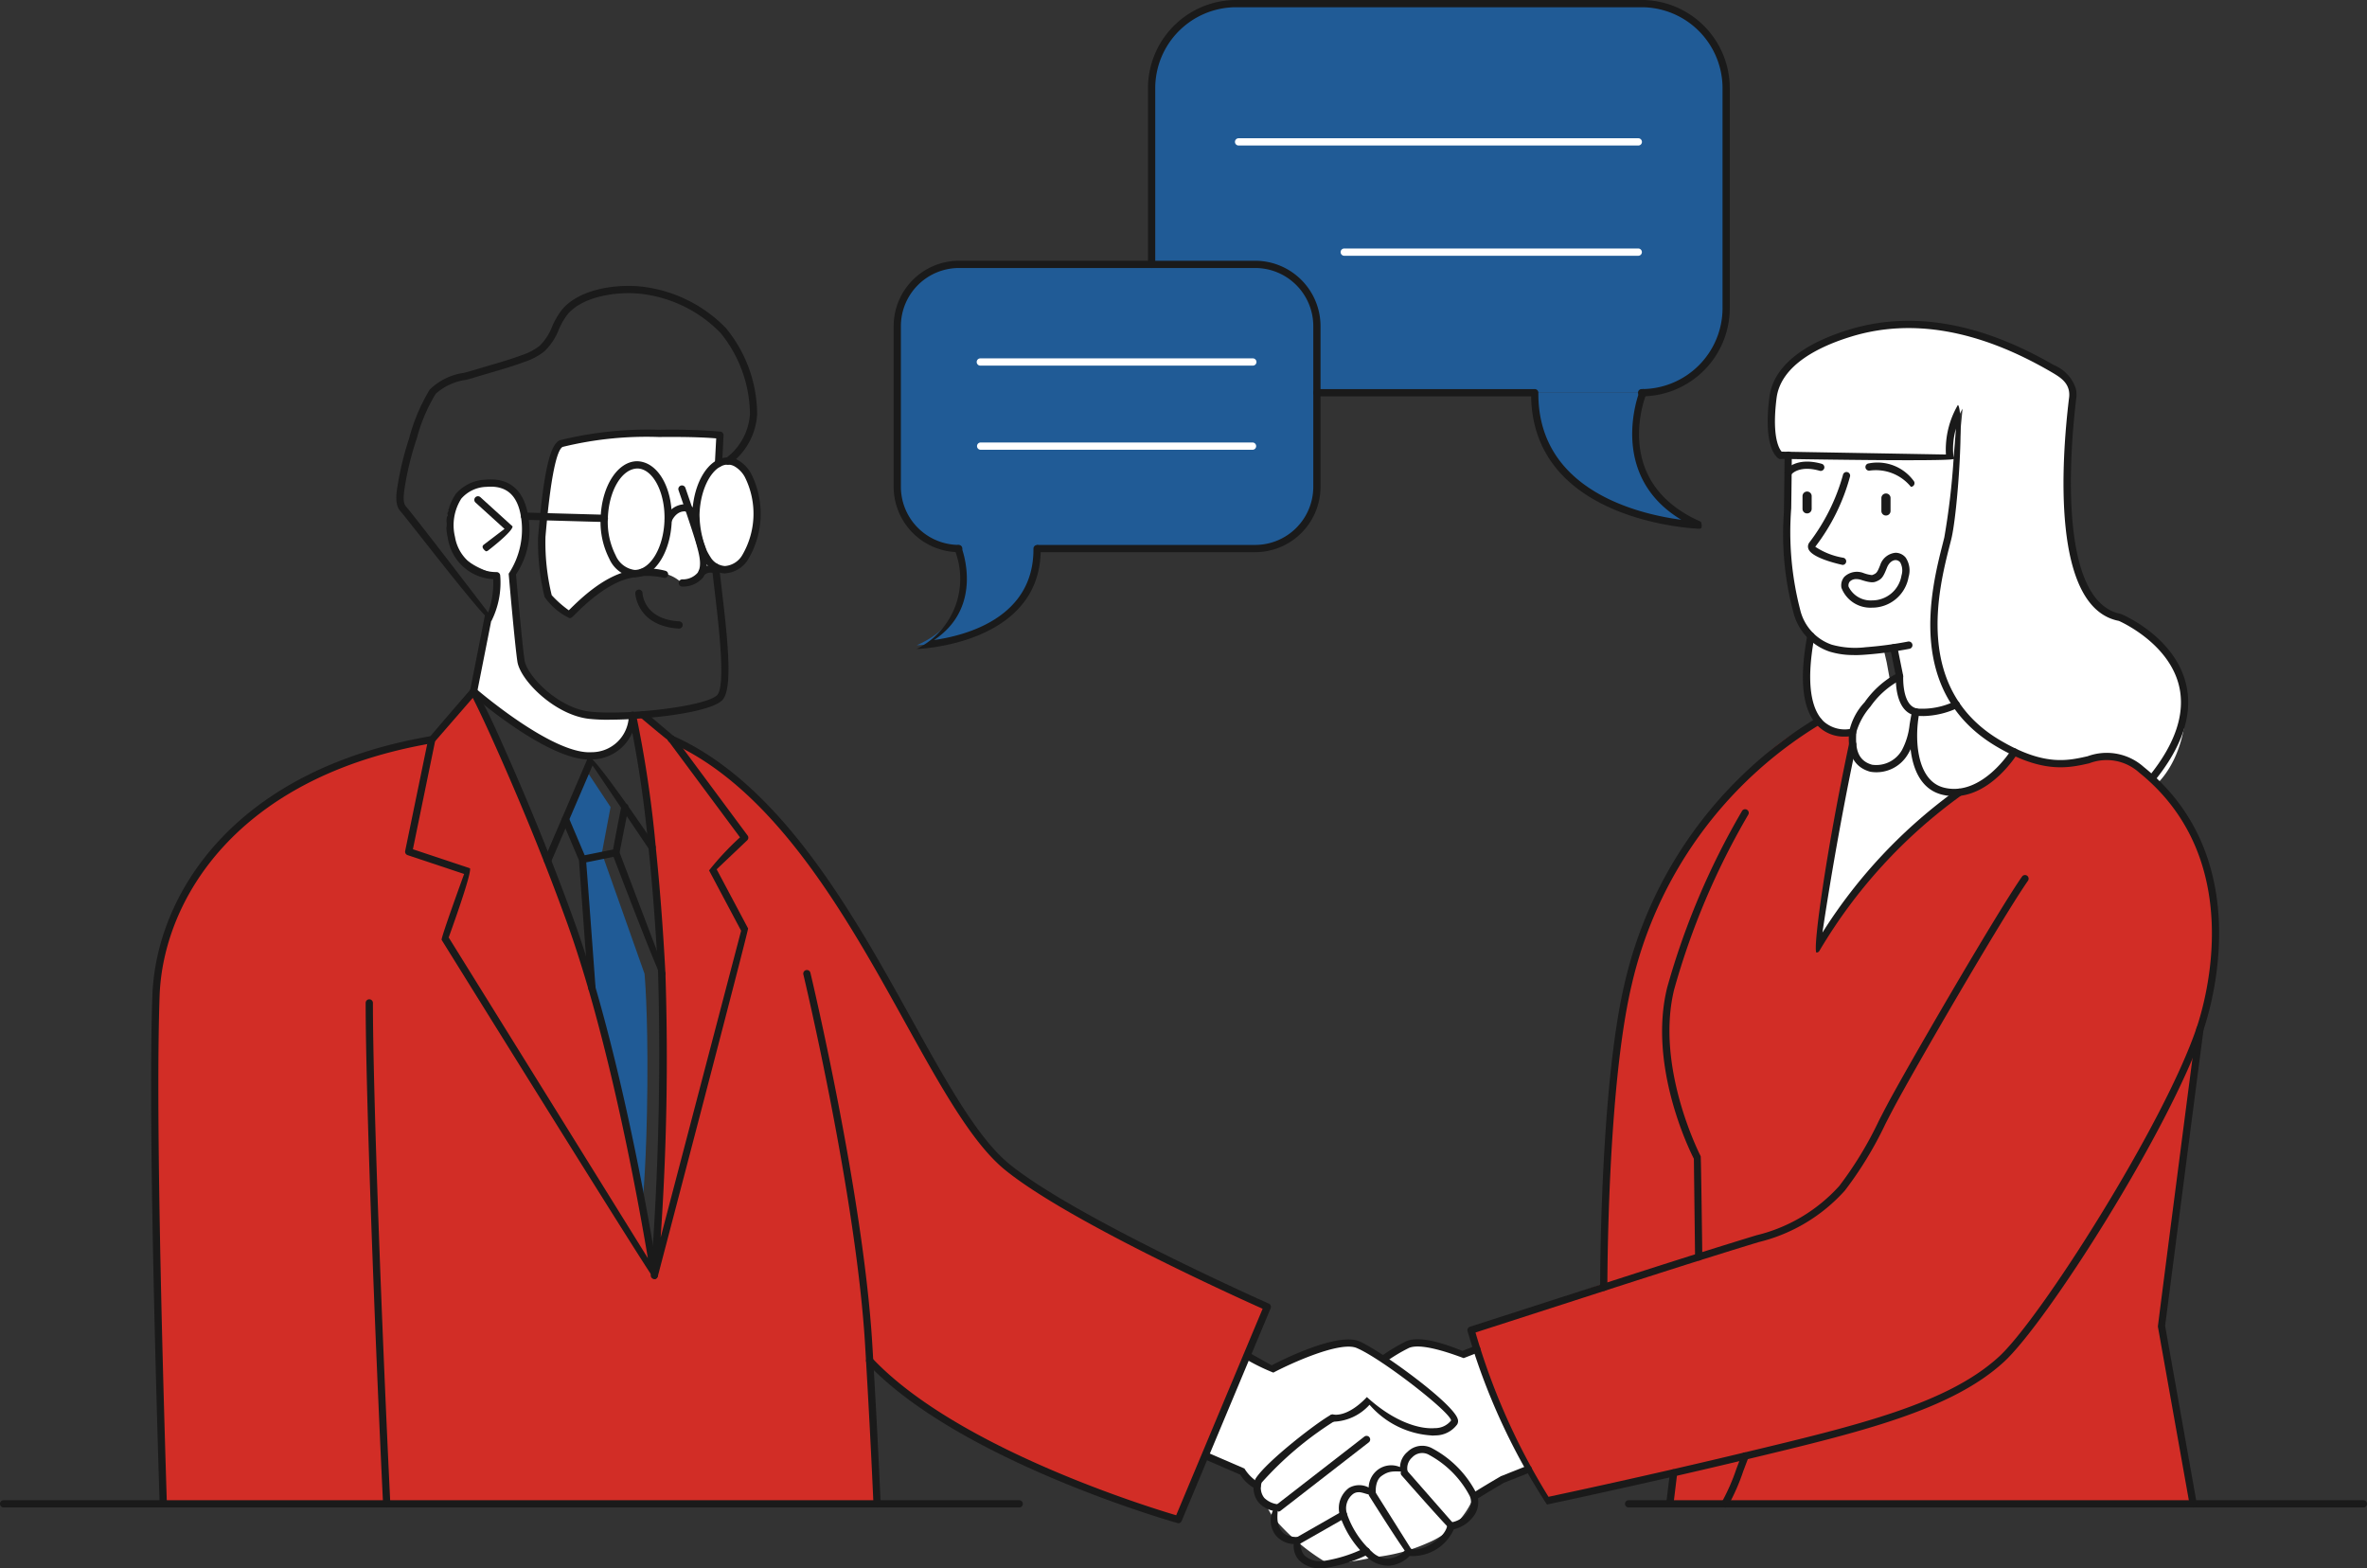 <svg xmlns="http://www.w3.org/2000/svg" width="163.195" height="108.12" viewBox="0 0 163.195 108.12">
  <rect x="0" y="0" width="163.195" height="108.12" fill="#333333" stroke="none"/>
  <g id="グループ_2462" data-name="グループ 2462" transform="translate(0 -0.001)">
    <g id="グループ_2463" data-name="グループ 2463">
      <path id="パス_6399" data-name="パス 6399" d="M153.153,53.986s.66,1.406,4.929.534l.262,1.129.195,1.067-1.319,1.528L156.014,60.4a2.879,2.879,0,0,1-2.522-.9c-1.04-1.276-.338-5.515-.338-5.515" transform="translate(-28.263 -9.978)" fill="#fff"/>
      <path id="パス_6400" data-name="パス 6400" d="M56.828,45.032s.46,1.964-1.427,1.9a2.547,2.547,0,0,0-1.52-.661,5.312,5.312,0,0,0-2.461.216,13.666,13.666,0,0,0-3.647,2.479c-.17.151-1.577-1.026-1.577-1.026a16.59,16.59,0,0,1-.519-3.681,36.7,36.7,0,0,1,.765-5.876c.2-.626.165-.937.78-1.055s6.384-.689,7.347-.617,3.416.034,3.416.034v1.784s2.768-.375,2.56,3.808c-.23,4.594-2.957,3.572-2.957,3.572l-.579-.132Z" transform="translate(-8.442 -6.784)" fill="#fff"/>
      <path id="パス_6401" data-name="パス 6401" d="M42.271,46.965a7.248,7.248,0,0,0,.917-3.254c-.019-1.665-.624-2.8-1.674-2.878s-3.636.093-3.726,2.774,3.4,3.522,3.4,3.522.2,2.314-.56,2.979L39.6,55.016s5.383,5.035,8.16,4.529a3.039,3.039,0,0,0,2.8-2.781,11.672,11.672,0,0,1-3.84-.21c-1.184-.466-3.037-1.62-3.6-2.906s-.845-6.684-.845-6.684" transform="translate(-6.984 -7.544)" fill="#fff"/>
      <path id="パス_6402" data-name="パス 6402" d="M104.952,114.491l1.658.928a37.32,37.32,0,0,1,4.223-1.688,3.117,3.117,0,0,1,2.669.521,2.173,2.173,0,0,0,.876.351,7.982,7.982,0,0,1,2.267-1.006,7.46,7.46,0,0,1,3,.808l.975-.375s2.962,7.533,3.569,8.253l-3.709,1.891a5.8,5.8,0,0,1-3.124,3.165,12.106,12.106,0,0,1-3.8,1.016s-2.638.635-3.378.281a14.539,14.539,0,0,1-3.567-3.083,11.64,11.64,0,0,1-1.061-2.115l-.916-.946-2.56-1.107Z" transform="translate(-18.865 -20.991)" fill="#fff"/>
      <path id="パス_6403" data-name="パス 6403" d="M162.681,55.046a8.936,8.936,0,0,1-2.658.514c-.981-.069-1.188-1.5-1.188-1.5l-.435-2.821a13.085,13.085,0,0,1-4.194,0c-1.4-.424-2.522-1.434-2.838-4.175s-.165-9.594-.165-9.594l11.04.5s-.258-2.137.483-2.869c0,0,.3.43.056,2.654s-.43,5.1-.637,5.639a20.317,20.317,0,0,0-.982,5.924c.1,2.172.452,4.462,1.518,5.735" transform="translate(-27.938 -6.486)" fill="#fff"/>
      <path id="パス_6404" data-name="パス 6404" d="M45.944,60.117a126.932,126.932,0,0,1,1.7,12.98c.358,5.807.618,20.21-.2,25.121,0,0-2.358-11.177-3.218-15.263a106.4,106.4,0,0,0-6.159-17.733c-2.256-5.074-3.087-6.852-3.087-6.852l-2.834,3.412a26.813,26.813,0,0,0-10.2,3.663c-4.555,2.994-7.987,7.284-8.8,13.147s.442,35.873.442,35.873H62.849l-.523-9.807s4.894,5.744,21.293,10.9l6.139-14.567S76.712,95.009,72.626,91.8s-6.422-8.574-8.4-11.995c-1.949-3.366-4.885-9.516-10.047-14.223-1.169-1.064-3.024-2.936-5.213-3.58l-2.075-1.955Z" transform="translate(-2.379 -10.788)" fill="#d22d26"/>
      <path id="パス_6406" data-name="パス 6406" d="M176.385,59.119s-1.633-1.705-2.692-1.7-3.772,1.212-6.155,0-5.255-2.544-6.041-6.369a17.5,17.5,0,0,1,.435-8.116c.262-1.061,1.07-9.68,1.07-9.68s-1.227,2.051-.776,3.458L150.2,36.367s-.862-3.054.064-4.973c.491-1.02,2.384-3.1,7.842-3.845s12.125,3.471,12.345,4-.17,4.559-.17,7.247.095,7.7,3.694,9c0,0,4.444,1.868,4.435,5.746s-2.025,5.586-2.025,5.586" transform="translate(-27.692 -5.075)" fill="#fff"/>
      <path id="パス_6408" data-name="パス 6408" d="M129.637,114.737s-4.452-7.694-5.23-11.767l9.269-3.241s-.17-3.8.007-7.115c.815-15.168,3.154-18.345,4.272-20.781s4.049-5.325,6.939-8.655a12.357,12.357,0,0,1,3.452-2.221,4.462,4.462,0,0,0,.912.783,5.447,5.447,0,0,0,1.466,0s-1.02,5.758-2.494,14.915c0,0,1.069-2.356,6.693-8.343A24.882,24.882,0,0,1,158,65.962a5.665,5.665,0,0,0,3.853-2.935,6.679,6.679,0,0,0,5.162.57,3.58,3.58,0,0,1,4.32,1.352s4.282,4.087,4.406,9.5a23.515,23.515,0,0,1-1.2,8.667l-2.537,19.349,2.15,12.271-36.173.2.258-2.157Z" transform="translate(-22.993 -11.266)" fill="#d22d26"/>
      <path id="パス_6410" data-name="パス 6410" d="M163.137,59.149s-1.863.946-2.85.44-.972-2.294-.972-2.294a8.4,8.4,0,0,0-3.19,3.769s-.838,4.42-1.438,8.167c-.557,3.481-1.056,6.748-1.056,6.748a30.254,30.254,0,0,1,5.286-6.881,24.6,24.6,0,0,1,4.487-3.813s2.949-.7,3.763-2.791c0,0-3.12-1.841-4.03-3.346" transform="translate(-28.394 -10.589)" fill="#fff"/>
      <path id="パス_6411" data-name="パス 6411" d="M49.27,65.171l-1.443,3.3L49.1,71.3l.531,8.552s1.261,4.486,2.146,8.452,1.38,6.435,1.38,6.435.269-2.507.315-7.878c.043-5.262-.195-7.683-.195-7.683l-2.942-8.311.6-3.181Z" transform="translate(-8.839 -12.045)" fill="#205b96"/>
      <path id="パス_6412" data-name="パス 6412" d="M129.8,33.213c-.069,8.841,11.36,9.128,11.36,9.128-6.47-2.833-3.9-9.128-3.9-9.128Z" transform="translate(-23.99 -6.138)" fill="#205b96"/>
      <path id="パス_6413" data-name="パス 6413" d="M131.185,27.131a5.828,5.828,0,0,0,5.829-5.829V6.136A5.828,5.828,0,0,0,131.185.307H103.229A5.828,5.828,0,0,0,97.4,6.136V21.3a5.828,5.828,0,0,0,5.829,5.829h27.957Z" transform="translate(-18.001 -0.057)" fill="#205b96"/>
      <path id="パス_6414" data-name="パス 6414" d="M100.565,22.36H80.146a4.256,4.256,0,0,0-4.257,4.256V37.693a4.258,4.258,0,0,0,4.257,4.258c-.066,0,1.811,4.6-2.914,6.667,0,0,8.348-.21,8.3-6.667h15.037a4.257,4.257,0,0,0,4.256-4.258V26.616a4.256,4.256,0,0,0-4.256-4.256" transform="translate(-14.026 -4.133)" fill="#205b96"/>
      <path id="パス_6415" data-name="パス 6415" d="M157.858,50.533a2.133,2.133,0,0,1-2.115-1.365.911.911,0,0,1,.192-.754,1.255,1.255,0,0,1,1.326-.268,2.366,2.366,0,0,0,.589.143c.289-.108.347-.136.562-.687a1.23,1.23,0,0,1,1.067-.853.912.912,0,0,1,.688.329,1.583,1.583,0,0,1,.205,1.338,2.55,2.55,0,0,1-2.516,2.118m-1.081-1.968a.6.6,0,0,0-.462.174.419.419,0,0,0-.078.35,1.688,1.688,0,0,0,1.621.943,2.047,2.047,0,0,0,2.026-1.718,1.164,1.164,0,0,0-.09-.906c-.29-.328-.733-.1-.915.375-.249.638-.369.774-.655.909-.224.105-.4.162-1.118-.073a1.088,1.088,0,0,0-.329-.055" transform="translate(-28.782 -8.64)" fill="#1a1a1a"/>
      <path id="パス_6416" data-name="パス 6416" d="M155.724,52.221a5.565,5.565,0,0,1-1.7-.236,3.836,3.836,0,0,1-2.5-2.724,20.754,20.754,0,0,1-.65-6.856c.018-1.158.029-2.1.037-2.817.012-1.151.012-1.151.023-1.192a.25.25,0,1,1,.484.123c0,.013,0,.456-.007,1.074-.008.716-.019,1.662-.032,2.519a21.337,21.337,0,0,0,.62,6.994,3.366,3.366,0,0,0,2.173,2.4,6.01,6.01,0,0,0,2.344.175,26,26,0,0,0,2.923-.39.259.259,0,0,1,.294.2.252.252,0,0,1-.2.3,26.344,26.344,0,0,1-2.979.4c-.3.024-.575.037-.837.037" transform="translate(-27.882 -7.061)" fill="#1a1a1a"/>
      <path id="パス_6417" data-name="パス 6417" d="M155.3,46.326c-.674-.15-2.137-.541-2.353-1.1a.459.459,0,0,1,.057-.439,13.727,13.727,0,0,0,2.322-4.662.246.246,0,0,1,.291-.2.25.25,0,0,1,.2.29,13.879,13.879,0,0,1-2.4,4.858,4.946,4.946,0,0,0,1.942.76.25.25,0,0,1-.056.493" transform="translate(-28.262 -7.378)" fill="#1a1a1a"/>
      <path id="パス_6418" data-name="パス 6418" d="M151.2,40.027c-.261-.135-.282-.289-.2-.4.028-.037.73-.935,2.5-.434a.25.25,0,0,1,.173.308.257.257,0,0,1-.308.174c-1.421-.41-1.942.228-1.962.255a.252.252,0,0,1-.2.1" transform="translate(-27.899 -7.216)" fill="#1a1a1a"/>
      <path id="パス_6419" data-name="パス 6419" d="M160.909,40.8a3.118,3.118,0,0,0-2.863-1.114.255.255,0,0,1-.271-.227.25.25,0,0,1,.227-.271,3.087,3.087,0,0,1,3.125,1.242.251.251,0,0,1-.1.34.256.256,0,0,1-.121.031" transform="translate(-29.16 -7.238)" fill="#1a1a1a"/>
      <path id="パス_6420" data-name="パス 6420" d="M159.432,43.255a.312.312,0,0,0,.322-.309v-.9a.309.309,0,0,0-.309-.309.313.313,0,0,0-.322.309v.9a.31.31,0,0,0,.309.309" transform="translate(-29.409 -7.714)" fill="#1a1a1a"/>
      <path id="パス_6421" data-name="パス 6421" d="M152.76,43.077a.314.314,0,0,0,.323-.309v-.9a.316.316,0,0,0-.631,0v.9a.31.31,0,0,0,.308.309" transform="translate(-28.176 -7.681)" fill="#1a1a1a"/>
      <path id="パス_6422" data-name="パス 6422" d="M175.988,58.948c-.265-.143-.281-.3-.194-.408,1.841-2.272,2.536-4.386,2.063-6.283-.739-2.964-4.106-4.421-4.139-4.436-4.678-.9-3.959-11.077-3.429-15.409a1.5,1.5,0,0,0-.02-.486c-.141-.644-.69-.961-1.271-1.3-4.947-2.869-9.545-3.676-13.7-2.415-2.2.669-4.891,1.953-5.18,4.26-.392,3.133.384,3.712.391,3.718a.255.255,0,0,1,.073.342.243.243,0,0,1-.329.087c-.111-.063-1.068-.714-.631-4.21.255-2.036,2.168-3.653,5.529-4.677,4.292-1.3,9.025-.479,14.073,2.448a2.647,2.647,0,0,1,1.531,1.638,1.941,1.941,0,0,1,.028.651c-.4,3.274-1.357,14.016,3.078,14.876.2.077,3.681,1.587,4.479,4.79.513,2.058-.214,4.32-2.161,6.721a.25.25,0,0,1-.193.092" transform="translate(-27.632 -5.015)" fill="#1a1a1a"/>
      <path id="パス_6423" data-name="パス 6423" d="M163.631,65.415a3.488,3.488,0,0,1-.789-.091c-1.466-.341-2.053-1.722-2.215-3.148-.05.107-.1.211-.166.316a2.516,2.516,0,0,1-2.623,1.24c-1.577-.443-1.494-2.018-1.46-2.689a4.232,4.232,0,0,1,1.078-2.1,6.5,6.5,0,0,1,2.063-1.9c.425-.147.556-.065.587.07a.251.251,0,0,1-.185.3,5.856,5.856,0,0,0-2.067,1.836,4.7,4.7,0,0,0-.973,1.767c-.05.947-.007,1.928,1.092,2.235a2.038,2.038,0,0,0,2.059-1.014,4.8,4.8,0,0,0,.527-1.758c.051-.3.1-.613.18-.931a.252.252,0,0,1,.3-.184.248.248,0,0,1,.191.292c-.357,1.839-.192,4.735,1.731,5.182,2.589.611,4.583-2.57,4.6-2.6a.246.246,0,0,1,.344-.082.249.249,0,0,1,.082.343c-.082.13-1.833,2.919-4.353,2.919" transform="translate(-28.899 -10.528)" fill="#1a1a1a"/>
      <path id="パス_6424" data-name="パス 6424" d="M143.1,99.558a.25.25,0,0,1-.25-.248l-.082-6.767c-.336-.659-3.156-6.435-1.846-11.789a51.642,51.642,0,0,1,5.155-12.172.25.25,0,1,1,.431.251,51.114,51.114,0,0,0-5.1,12.04c-1.318,5.384,1.8,11.43,1.829,11.492.029.113.113,6.94.113,6.94a.252.252,0,0,1-.248.254Z" transform="translate(-25.982 -12.652)" fill="#1a1a1a"/>
      <path id="パス_6425" data-name="パス 6425" d="M135.585,100.216a.251.251,0,0,1-.25-.249c0-.137-.021-13.706,1.683-20.937a28.937,28.937,0,0,1,13.256-18.32.25.25,0,0,1,.229.444,28.418,28.418,0,0,0-13,17.99c-1.691,7.174-1.669,20.685-1.669,20.82a.251.251,0,0,1-.249.252Z" transform="translate(-25.012 -11.215)" fill="#1a1a1a"/>
      <path id="パス_6426" data-name="パス 6426" d="M155.358,60.667A2.548,2.548,0,0,1,153.591,60c-1.123-1.044-1.393-3.17-.8-6.322a.24.24,0,0,1,.291-.2.25.25,0,0,1,.2.291c-.693,3.7-.03,5.227.646,5.86a2.183,2.183,0,0,0,1.924.486.25.25,0,0,1,.126.484,2.643,2.643,0,0,1-.62.068" transform="translate(-28.182 -9.882)" fill="#1a1a1a"/>
      <path id="パス_6427" data-name="パス 6427" d="M147.552,106.964c-.275-.326-.192-.461-.059-.494,7.834-1.877,14.02-3.359,17.567-6.612,2.847-2.61,11.369-16.017,13.618-22.659.641-1.889,3.46-11.62-3.947-17.6a3.349,3.349,0,0,0-3.449-.646c-1.424.321-3.2.726-6.377-1.146-6.337-3.725-4.508-10.915-3.727-13.985l.109-.434a50.561,50.561,0,0,0,.641-5.417c-.248.2-11.951-.006-11.951-.006a.251.251,0,0,1,0-.5l11.422.2a6.127,6.127,0,0,1,.828-3.42c.447.436-.008,7.429-.459,9.261l-.112.439c-.753,2.962-2.516,9.9,3.5,13.432,3.01,1.77,4.606,1.406,6.014,1.089a3.835,3.835,0,0,1,3.874.744c7.666,6.187,4.765,16.2,4.106,18.148-2.32,6.848-10.8,20.159-13.755,22.866-3.642,3.341-9.884,4.837-17.788,6.732a.286.286,0,0,1-.058.007m14.54-71.083a5.067,5.067,0,0,0-.162,2c.066-.711.12-1.414.162-2" transform="translate(-27.236 -6.329)" fill="#1a1a1a"/>
      <path id="パス_6428" data-name="パス 6428" d="M153.613,77.245c-.238-.351.686-7.009,2.258-14.4a.254.254,0,0,1,.3-.193.25.25,0,0,1,.192.3c-1.18,5.555-2,10.691-2.329,12.919a35.244,35.244,0,0,1,9.305-9.878.25.25,0,0,1,.286.411,35.381,35.381,0,0,0-9.8,10.728.247.247,0,0,1-.213.12" transform="translate(-28.384 -11.578)" fill="#1a1a1a"/>
      <path id="パス_6429" data-name="パス 6429" d="M49.595,81.122a.25.25,0,0,1-.249-.232L48.7,72.06l-1.158-2.735A.251.251,0,0,1,47.673,69a.247.247,0,0,1,.327.132L49.175,71.9c.02.081.669,8.952.669,8.952a.25.25,0,0,1-.231.267l-.019,0" transform="translate(-8.783 -12.748)" fill="#1a1a1a"/>
      <path id="パス_6430" data-name="パス 6430" d="M49.228,72.775c-.272-.336-.184-.469-.05-.5l2.3-.462a.256.256,0,0,1,.293.2.248.248,0,0,1-.2.293l-2.3.463a.25.25,0,0,1-.049.006" transform="translate(-9.065 -13.273)" fill="#1a1a1a"/>
      <path id="パス_6431" data-name="パス 6431" d="M55.2,79.938c-.234-.162-3.4-8.5-3.4-8.5-.012-.137.612-3.288.612-3.288a.249.249,0,1,1,.489.1l-.61,3.08L55.432,79.6a.249.249,0,0,1-.144.322.246.246,0,0,1-.089.017" transform="translate(-9.574 -12.558)" fill="#1a1a1a"/>
      <path id="パス_6432" data-name="パス 6432" d="M46.257,71.427c-.226-.075-.284-.223-.23-.349l3.05-7.1c.436-.04,4.593,6.12,4.593,6.12a.25.25,0,0,1-.414.28l-3.9-5.782-2.869,6.674a.251.251,0,0,1-.229.152" transform="translate(-8.503 -11.825)" fill="#1a1a1a"/>
      <path id="パス_6433" data-name="パス 6433" d="M51.446,98.957c-.212-.118-14.668-23.392-14.668-23.392-.023-.218,1.554-4.54,1.554-4.54l-3.9-1.3a.249.249,0,0,1-.165-.287l1.593-7.724c.057-.113,2.937-3.435,2.937-3.435.414.055.933,1.033,1.84,3.035,1.382,3.059,3.416,7.783,5.268,12.92,3.411,9.464,5.6,23.213,5.78,24.359.027.25-.086.364-.223.364ZM37.266,75.4,51,97.513c-.62-3.7-2.645-15-5.568-23.11-1.846-5.122-3.876-9.834-5.254-12.882-.6-1.33-1.03-2.2-1.249-2.636l-2.6,2.994L34.8,69.321l3.933,1.311c.157.322-1.467,4.773-1.467,4.773" transform="translate(-6.332 -10.771)" fill="#1a1a1a"/>
      <path id="パス_6434" data-name="パス 6434" d="M54.945,99.313a.259.259,0,0,1-.249-.27,198.776,198.776,0,0,0,.509-20.772c-.161-3.071-.384-6-.663-8.7A80.3,80.3,0,0,0,53.2,60.513a.25.25,0,1,1,.486-.114,80.193,80.193,0,0,1,1.356,9.12c.281,2.711.505,5.645.667,8.724a179.586,179.586,0,0,1-.33,18.2l5.548-21.149-2.21-4.157a19.3,19.3,0,0,1,2.133-2.281L55.93,62.231a.25.25,0,0,1,.4-.3l5.046,6.8a.25.25,0,0,1-.029.329l-2.106,2,2.167,4.076c.021.181-6.224,23.983-6.224,23.983a.252.252,0,0,1-.241.187" transform="translate(-9.83 -11.127)" fill="#1a1a1a"/>
      <path id="パス_6435" data-name="パス 6435" d="M70.272,127.377H.249a.25.25,0,0,1,0-.5H70.272a.25.25,0,0,1,0,.5" transform="translate(0 -23.449)" fill="#1a1a1a"/>
      <path id="パス_6436" data-name="パス 6436" d="M188.346,127.377h-50.66a.25.25,0,1,1,0-.5h50.66a.25.25,0,0,1,0,.5" transform="translate(-25.4 -23.449)" fill="#1a1a1a"/>
      <path id="パス_6437" data-name="パス 6437" d="M60.831,46.685a1.743,1.743,0,0,1-1.453-.856l-.239-.381a7.456,7.456,0,0,1-.59-2.832c.065-2.2,1.134-3.928,2.434-3.928a1.572,1.572,0,0,1,.675.162,2.366,2.366,0,0,1,.933.925,6.134,6.134,0,0,1-.168,5.9,1.993,1.993,0,0,1-1.592,1m.179-7.495c-1.022,0-1.908,1.576-1.961,3.44a6.622,6.622,0,0,0,.5,2.485,3.786,3.786,0,0,0,.249.44,1.246,1.246,0,0,0,1.01.629,1.518,1.518,0,0,0,1.206-.784,5.642,5.642,0,0,0,.152-5.365,1.9,1.9,0,0,0-.729-.737,1.006,1.006,0,0,0-.424-.108" transform="translate(-10.82 -7.15)" fill="#1a1a1a"/>
      <path id="パス_6438" data-name="パス 6438" d="M53.186,47.01A2.134,2.134,0,0,1,51.4,45.736a5.564,5.564,0,0,1-.6-2.8c.064-2.2,1.173-3.927,2.524-3.927,1.421.042,2.446,1.829,2.38,4.07-.064,2.2-1.174,3.926-2.525,3.926m.174-7.495c-1.092,0-2,1.542-2.055,3.439a5.06,5.06,0,0,0,.536,2.543,1.659,1.659,0,0,0,1.313,1.012c1.092,0,2-1.542,2.056-3.44s-.791-3.523-1.85-3.554Z" transform="translate(-9.389 -7.21)" fill="#1a1a1a"/>
      <path id="パス_6439" data-name="パス 6439" d="M56.46,44c-.217-.065-.283-.21-.234-.339a1.51,1.51,0,0,1,1.381-1.019c.785.025,1,.986,1,1.027a.25.25,0,0,1-.489.1c0-.006-.138-.62-.531-.634-.627,0-.893.691-.9.7A.252.252,0,0,1,56.46,44" transform="translate(-10.389 -7.88)" fill="#1a1a1a"/>
      <path id="パス_6440" data-name="パス 6440" d="M49.809,44,44.3,43.846a.251.251,0,0,1-.243-.257.23.23,0,0,1,.257-.244l5.5.152a.25.25,0,0,1-.007.5" transform="translate(-8.143 -8.01)" fill="#1a1a1a"/>
      <path id="パス_6441" data-name="パス 6441" d="M56.741,52.553c-2.9-.17-3.01-2.408-3.01-2.431a.248.248,0,0,1,.24-.258.254.254,0,0,1,.259.24c0,.073.1,1.807,2.526,1.949a.25.25,0,0,1-.015.5" transform="translate(-9.93 -9.216)" fill="#1a1a1a"/>
      <path id="パス_6442" data-name="パス 6442" d="M59.318,48.549c-.275-.174-.274-.332-.174-.428a1.087,1.087,0,0,1,1.272-.175.25.25,0,0,1-.26.428.6.6,0,0,0-.663.1.248.248,0,0,1-.174.072" transform="translate(-10.919 -8.837)" fill="#1a1a1a"/>
      <path id="パス_6443" data-name="パス 6443" d="M47.685,49.34a4.44,4.44,0,0,1-1.73-1.461,15.807,15.807,0,0,1-.451-4.1c.379-4.51.814-6.43,1.507-6.712a25.344,25.344,0,0,1,6.839-.72,41.122,41.122,0,0,1,4.231.127.249.249,0,0,1,.211.259l-.1,1.954a.249.249,0,0,1-.249.236.253.253,0,0,1-.249-.264l.091-1.717c-.43-.036-1.551-.121-3.928-.095a24.3,24.3,0,0,0-6.652.681c-.258.105-.757,1.052-1.191,6.207a15.36,15.36,0,0,0,.43,4.016,7.341,7.341,0,0,0,1.18,1.043c.772-.767,2.567-2.548,4.516-2.778a.249.249,0,1,1,.059.495c-1.778.212-3.546,1.965-4.126,2.541-.222.221-.262.261-.351.281a.123.123,0,0,1-.031,0" transform="translate(-8.406 -6.718)" fill="#1a1a1a"/>
      <path id="パス_6444" data-name="パス 6444" d="M48.214,54.091a12.94,12.94,0,0,1-1.4-.063c-2.353-.258-4.747-2.643-4.947-3.946-.171-1.122-.586-5.86-.6-6.061a5.547,5.547,0,0,0,.848-3.928c-.244-1.507-1.026-2.177-2.383-2.058A2.371,2.371,0,0,0,38,38.847a3.42,3.42,0,0,0-.434,2.642,2.887,2.887,0,0,0,2.87,2.421.252.252,0,0,1,.247.236,5.883,5.883,0,0,1-.611,3.147c-.448-.068-5.5-6.685-6.287-7.6-.4-.463-.255-1.29-.162-1.837a20.629,20.629,0,0,1,.773-3.142,12.86,12.86,0,0,1,1.422-3.378,4.159,4.159,0,0,1,2.366-1.161c.188-.049.364-.1.518-.142.334-.1.672-.2,1.008-.3.823-.24,1.674-.486,2.486-.787a4.019,4.019,0,0,0,1.2-.633A3.66,3.66,0,0,0,44.255,27a5.324,5.324,0,0,1,.686-1.18c1.163-1.391,3.542-1.738,5.221-1.617a9.6,9.6,0,0,1,6.075,2.878,9.394,9.394,0,0,1,2.159,5.97,4.588,4.588,0,0,1-1.85,3.4.25.25,0,1,1-.306-.395A4.11,4.11,0,0,0,57.9,33.015a8.975,8.975,0,0,0-2.022-5.586,9.081,9.081,0,0,0-5.75-2.727c-1.683-.119-3.826.271-4.8,1.44a4.778,4.778,0,0,0-.617,1.072,4.112,4.112,0,0,1-.986,1.48,4.438,4.438,0,0,1-1.352.72c-.831.309-1.692.558-2.522.8-.335.1-.67.193-1,.3-.159.048-.341.1-.535.146a3.9,3.9,0,0,0-2.081.96,11.615,11.615,0,0,0-1.3,3.063,20.6,20.6,0,0,0-.785,3.083c-.1.6-.226,1.319.02,1.6.708.828,4.678,6.018,5.683,7.333a6.03,6.03,0,0,0,.346-2.3A3.336,3.336,0,0,1,37.07,41.56a3.87,3.87,0,0,1,.537-3.023,2.851,2.851,0,0,1,2.077-1c1.611-.15,2.635.709,2.922,2.477a5.468,5.468,0,0,1-.835,4.059c.061.693.437,4.913.593,5.931.159,1.041,2.3,3.284,4.506,3.526,2.45.272,7.912-.335,8.757-1.126.622-.582.121-4.818-.148-7.1-.082-.684-.152-1.281-.189-1.712a.25.25,0,0,1,.227-.271.258.258,0,0,1,.271.227c.037.427.107,1.019.187,1.7.438,3.7.739,6.82-.006,7.518-.9.84-5.1,1.32-7.756,1.32" transform="translate(-6.195 -4.469)" fill="#1a1a1a"/>
      <path id="パス_6445" data-name="パス 6445" d="M40,57.5a.259.259,0,0,1-.245-.3l1.016-5.152a.25.25,0,0,1,.491.1L40.243,57.3a.251.251,0,0,1-.245.2" transform="translate(-7.346 -9.584)" fill="#1a1a1a"/>
      <path id="パス_6446" data-name="パス 6446" d="M57.657,48.031a.25.25,0,0,1-.017-.5,1.349,1.349,0,0,0,1.057-.448c.338-.481.1-1.317-.067-1.929-.285-1.013-1.233-3.738-1.243-3.767a.25.25,0,0,1,.473-.164c.038.112.963,2.766,1.244,3.767a2.9,2.9,0,0,1,0,2.38,1.806,1.806,0,0,1-1.431.659l-.018,0" transform="translate(-10.604 -7.588)" fill="#1a1a1a"/>
      <path id="パス_6447" data-name="パス 6447" d="M40.915,45.764c-.283-.209-.261-.364-.152-.45L42.2,44.22l-2-1.815a.25.25,0,0,1,.336-.371l2.22,2.017c-.016.384-1.692,1.662-1.692,1.662a.253.253,0,0,1-.152.052" transform="translate(-7.415 -7.757)" fill="#1a1a1a"/>
      <path id="パス_6448" data-name="パス 6448" d="M56.293,62.321c-.161-.06-2.139-1.737-2.139-1.737a.25.25,0,0,1,.324-.381l1.977,1.677a.25.25,0,0,1-.162.441" transform="translate(-9.993 -11.116)" fill="#1a1a1a"/>
      <path id="パス_6449" data-name="パス 6449" d="M47.965,63.117c-2.917,0-7.915-4.317-8.131-4.506a.25.25,0,0,1,.329-.378c.053.046,5.291,4.563,7.977,4.377A2.555,2.555,0,0,0,50.7,60.082a.25.25,0,1,1,.5,0,3.094,3.094,0,0,1-3.028,3.03c-.07.006-.14.008-.213.008" transform="translate(-7.346 -10.751)" fill="#1a1a1a"/>
      <path id="パス_6450" data-name="パス 6450" d="M55.794,48.738a5.186,5.186,0,0,0-1.553-.131.249.249,0,1,1-.02-.5,4.509,4.509,0,0,1,1.661.144.25.25,0,0,1-.089.484" transform="translate(-9.977 -8.89)" fill="#1a1a1a"/>
      <path id="パス_6451" data-name="パス 6451" d="M124.6,126.351c-.285-.232-.251-.386-.135-.461.944-.6,1.994-1.2,2-1.209l1.8-.714a.252.252,0,0,1,.324.14.249.249,0,0,1-.14.324l-1.765.7c.006,0-1.025.589-1.95,1.181a.26.26,0,0,1-.135.04" transform="translate(-22.987 -22.908)" fill="#1a1a1a"/>
      <path id="パス_6452" data-name="パス 6452" d="M116.935,114.883c-.27-.166-.28-.316-.181-.414a12.219,12.219,0,0,1,1.775-1.071c.728-.309,1.995-.09,3.865.666l.9-.351a.246.246,0,0,1,.323.141.249.249,0,0,1-.142.324l-.994.388c-2.386-.9-3.346-.88-3.761-.708a11.255,11.255,0,0,0-1.625.979.707.707,0,0,1-.161.046" transform="translate(-21.568 -20.933)" fill="#1a1a1a"/>
      <path id="パス_6453" data-name="パス 6453" d="M116.588,130.538a2.084,2.084,0,0,1-1.413-.6,6.714,6.714,0,0,1-1.857-2.83,1.741,1.741,0,0,1,.606-1.924,1.4,1.4,0,0,1,1.367-.036,1.6,1.6,0,0,1,.609-1.206,1.542,1.542,0,0,1,1.554-.2,1.412,1.412,0,0,1,.517-1.052,1.433,1.433,0,0,1,1.731-.225,7.212,7.212,0,0,1,3.038,3.127,1.585,1.585,0,0,1-.261,1.593,2.34,2.34,0,0,1-1.318.845,3.113,3.113,0,0,1-3.044,1.839,2.242,2.242,0,0,1-.909.568,1.836,1.836,0,0,1-.62.108m-1.991-5.07a.642.642,0,0,0-.383.122,1.245,1.245,0,0,0-.421,1.36,6.254,6.254,0,0,0,1.734,2.632,1.574,1.574,0,0,0,1.061.456,1.406,1.406,0,0,0,.455-.079,1.525,1.525,0,0,0,.78-.527.253.253,0,0,1,.339-.082s.567.307,1.692-.479c.8-.562.845-1.078.845-1.083a.256.256,0,0,1,.25-.24,1.678,1.678,0,0,0,1.146-.69,1.085,1.085,0,0,0,.165-1.129,6.815,6.815,0,0,0-2.776-2.82.943.943,0,0,0-1.193.158.989.989,0,0,0-.307,1c-1.012-.053-1.277-.089-1.8.276-.5.352-.4,1.213-.394,1.221-.416.22-.793-.1-1.2-.1" transform="translate(-20.927 -22.597)" fill="#1a1a1a"/>
      <path id="パス_6454" data-name="パス 6454" d="M105.462,125.389a2.6,2.6,0,0,1-1.156-1.023l-2.476-1.069a.251.251,0,0,1,.2-.461l2.561,1.107a2.9,2.9,0,0,0,.993.977.25.25,0,0,1-.121.469" transform="translate(-18.792 -22.699)" fill="#1a1a1a"/>
      <path id="パス_6455" data-name="パス 6455" d="M118.16,119.9a6.149,6.149,0,0,1-4.29-2.119,3.512,3.512,0,0,1-2.589,1.172.25.25,0,0,1-.215-.28.254.254,0,0,1,.28-.215c1.152.157,2.328-1.2,2.34-1.207,1.874,1.715,3.637,2.231,4.69,2.142a1.4,1.4,0,0,0,1.117-.527c-.075-.6-4.814-4.287-6.519-5-1.153-.478-4.532,1.063-5.738,1.7a14.426,14.426,0,0,1-1.9-.929.25.25,0,1,1,.244-.436l1.541.861c.826-.428,4.561-2.28,6.043-1.653,1.368.572,6.421,4.213,6.781,5.345a.446.446,0,0,1-.032.382,1.867,1.867,0,0,1-1.5.76c-.081.007-.166.01-.254.01" transform="translate(-19.445 -20.935)" fill="#1a1a1a"/>
      <path id="パス_6456" data-name="パス 6456" d="M91.679,116.513c-.217-.051-15.12-4.289-21.462-11.036a.25.25,0,0,1,.365-.342c5.835,6.208,19.112,10.283,20.952,10.826l5.96-14.236c-1.831-.818-13.553-6.12-17.793-9.6-2.263-1.859-4.4-5.714-6.879-10.181C68.863,74.8,63.937,65.922,56.639,62.68a.25.25,0,1,1,.2-.456C64.292,65.534,69.264,74.5,73.259,81.7c2.452,4.421,4.57,8.238,6.759,10.036,4.454,3.657,17.768,9.573,17.9,9.631a.251.251,0,0,1,.129.325L91.91,116.359a.252.252,0,0,1-.231.154" transform="translate(-10.441 -11.496)" fill="#1a1a1a"/>
      <path id="パス_6457" data-name="パス 6457" d="M73.026,119.091a.25.25,0,0,1-.249-.24c-.153-3.47-.342-7.057-.576-10.964C71.585,97.6,67.983,82.5,67.946,82.352a.25.25,0,1,1,.486-.117c.037.152,3.648,15.289,4.267,25.622.235,3.91.422,7.5.576,10.973a.249.249,0,0,1-.239.259l-.011,0" transform="translate(-12.556 -15.163)" fill="#1a1a1a"/>
      <path id="パス_6458" data-name="パス 6458" d="M13.618,115.432a.251.251,0,0,1-.25-.242c-.374-11.95-.766-27.732-.5-35.063.245-6.776,5.426-15.522,19.224-17.875a.25.25,0,0,1,.085.492c-13.5,2.3-18.572,10.813-18.81,17.4-.265,7.316.126,23.087.5,35.028a.252.252,0,0,1-.242.258Z" transform="translate(-2.362 -11.505)" fill="#1a1a1a"/>
      <path id="パス_6459" data-name="パス 6459" d="M32.377,119.547a.251.251,0,0,1-.25-.238c-.589-12.219-1.2-28.48-1.2-34.545a.25.25,0,1,1,.5,0c0,6.058.608,22.309,1.2,34.521a.25.25,0,0,1-.238.261l-.012,0" transform="translate(-5.716 -15.62)" fill="#1a1a1a"/>
      <path id="パス_6460" data-name="パス 6460" d="M121.916,128.418c-.188-.086-3.392-3.741-3.392-3.741a.25.25,0,0,1,.376-.329L122.1,128a.251.251,0,0,1-.187.416" transform="translate(-21.894 -22.966)" fill="#1a1a1a"/>
      <path id="パス_6461" data-name="パス 6461" d="M118.5,130.514c-.212-.117-2.7-4.078-2.7-4.078a.25.25,0,0,1,.423-.267l2.49,3.96a.251.251,0,0,1-.08.345.231.231,0,0,1-.132.039" transform="translate(-21.395 -23.297)" fill="#1a1a1a"/>
      <path id="パス_6462" data-name="パス 6462" d="M110.644,130.23a1.959,1.959,0,0,1-1.519-.587,1.463,1.463,0,0,1-.333-1.083,1.711,1.711,0,0,1-1.25-.611,1.653,1.653,0,0,1-.191-1.688,1.856,1.856,0,0,1-.975-.562,1.58,1.58,0,0,1-.224-1.634c.71-1.163,4.262-3.912,5.192-4.408a.25.25,0,1,1,.236.44,23.377,23.377,0,0,0-5,4.228,1.121,1.121,0,0,0,.181,1.054,1.6,1.6,0,0,0,.982.443c-.126.923-.124,1.372.207,1.837s1.132.416,1.14.413c.236.368.059.795.428,1.261a1.6,1.6,0,0,0,1.365.386,9.722,9.722,0,0,0,2.825-.9.252.252,0,0,1,.325.137.249.249,0,0,1-.135.326,10.134,10.134,0,0,1-2.966.933c-.1.01-.194.014-.287.014" transform="translate(-19.593 -22.109)" fill="#1a1a1a"/>
      <path id="パス_6463" data-name="パス 6463" d="M108.063,126.655c-.282-.208-.262-.364-.153-.448l6.085-4.72a.25.25,0,0,1,.307.395l-6.085,4.72a.247.247,0,0,1-.153.054" transform="translate(-19.93 -22.443)" fill="#1a1a1a"/>
      <path id="パス_6464" data-name="パス 6464" d="M109.757,130.081c-.285-.245-.244-.4-.124-.466l3.117-1.78a.249.249,0,1,1,.248.433l-3.118,1.78a.234.234,0,0,1-.123.034" transform="translate(-20.245 -23.62)" fill="#1a1a1a"/>
      <path id="パス_6465" data-name="パス 6465" d="M145.838,126.63c-.24-.1-.285-.249-.218-.37a13.914,13.914,0,0,0,1.008-2.3l.363-.956a.255.255,0,0,1,.323-.146.252.252,0,0,1,.144.322l-.362.956a14.178,14.178,0,0,1-1.038,2.368.248.248,0,0,1-.219.13" transform="translate(-26.908 -22.703)" fill="#1a1a1a"/>
      <path id="パス_6466" data-name="パス 6466" d="M184.939,119.957a.249.249,0,0,1-.246-.207l-2.186-12.264c.1-.886,2.565-19.917,2.656-20.542a.25.25,0,1,1,.494.073c-.088.606-2.525,19.44-2.651,20.42l2.178,12.226a.251.251,0,0,1-.245.293" transform="translate(-33.73 -16.029)" fill="#1a1a1a"/>
      <path id="パス_6467" data-name="パス 6467" d="M129.591,117.4a44.28,44.28,0,0,1-5.471-11.953.249.249,0,0,1,.164-.3l7.636-2.463c3.964-1.282,8.063-2.606,12.118-3.844a11.223,11.223,0,0,0,5.711-3.4,25.186,25.186,0,0,0,2.732-4.5c.173-.335.345-.669.52-1,1.42-2.688,7.6-13.323,9.347-15.827a.25.25,0,0,1,.411.285c-1.745,2.494-7.9,13.093-9.315,15.776-.175.331-.346.663-.518,1a25.665,25.665,0,0,1-2.79,4.582,11.691,11.691,0,0,1-5.952,3.558c-4.05,1.234-8.147,2.559-12.11,3.839l-7.406,2.39A45.632,45.632,0,0,0,129.7,116.87c1.057-.224,7.036-1.5,13.489-3.051a.251.251,0,1,1,.117.487c-7.09,1.7-13.6,3.074-13.669,3.088a.283.283,0,0,1-.051.006" transform="translate(-22.938 -13.678)" fill="#1a1a1a"/>
      <path id="パス_6468" data-name="パス 6468" d="M141.107,42.535c-.123,0-11.68-.4-11.61-9.38a.25.25,0,1,1,.5,0c-.053,6.747,6.928,8.375,9.853,8.76-5.144-3.1-2.9-8.8-2.874-8.855a.249.249,0,1,1,.462.187c-.1.249-2.4,6.107,3.769,8.806.118.4.017.479-.1.479" transform="translate(-23.933 -6.081)" fill="#1a1a1a"/>
      <path id="パス_6469" data-name="パス 6469" d="M126.254,33.407h-14.93a.25.25,0,0,1,0-.5h14.93a.25.25,0,1,1,0,.5" transform="translate(-20.529 -6.082)" fill="#1a1a1a"/>
      <path id="パス_6470" data-name="パス 6470" d="M131.129,27.325a.25.25,0,1,1,0-.5,5.584,5.584,0,0,0,5.578-5.577V6.08A5.584,5.584,0,0,0,131.129.5H103.172A5.584,5.584,0,0,0,97.594,6.08V18.228a.249.249,0,0,1-.5,0V6.08A6.085,6.085,0,0,1,103.172,0h27.957a6.085,6.085,0,0,1,6.077,6.079V21.247a6.085,6.085,0,0,1-6.077,6.078" transform="translate(-17.945 0)" fill="#1a1a1a"/>
      <path id="パス_6471" data-name="パス 6471" d="M77.536,53.253a5.393,5.393,0,0,0,2.617-6.823.25.25,0,0,1,.462-.188c.018.043,1.608,4.075-1.885,6.4,2.26-.323,6.89-1.563,6.852-6.3a.25.25,0,1,1,.5,0c.053,6.625-8.454,6.916-8.54,6.918Z" transform="translate(-14.33 -8.517)" fill="#1a1a1a"/>
      <path id="パス_6472" data-name="パス 6472" d="M100.509,42.145H85.536a.251.251,0,0,1,0-.5h14.972a4.01,4.01,0,0,0,4.007-4.007V26.559a4.01,4.01,0,0,0-4.007-4.006H80.089a4.011,4.011,0,0,0-4.007,4.006V37.637a4.011,4.011,0,0,0,4.007,4.007.251.251,0,0,1,0,.5,4.513,4.513,0,0,1-4.506-4.508V26.559a4.512,4.512,0,0,1,4.506-4.506h20.419a4.512,4.512,0,0,1,4.506,4.506V37.637a4.513,4.513,0,0,1-4.506,4.508" transform="translate(-13.969 -4.076)" fill="#1a1a1a"/>
      <path id="パス_6473" data-name="パス 6473" d="M162.122,59.432c-.126,0-.254,0-.384-.016-1.6-.146-1.484-2.616-1.478-2.721l-.39-1.919a.249.249,0,0,1,.2-.294.253.253,0,0,1,.294.2l.4,1.982c0,.082-.091,2.155,1.028,2.258a5.164,5.164,0,0,0,2.516-.5.25.25,0,0,1,.226.446,5.858,5.858,0,0,1-2.4.568" transform="translate(-29.546 -10.068)" fill="#1a1a1a"/>
      <path id="パス_6474" data-name="パス 6474" d="M141.172,126.883a.256.256,0,0,1-.248-.28l.258-2.119a.25.25,0,0,1,.5.06l-.258,2.119a.251.251,0,0,1-.248.221" transform="translate(-26.045 -22.966)" fill="#1a1a1a"/>
      <path id="パス_6475" data-name="パス 6475" d="M132.255,12.194H104.7a.25.25,0,0,1,0-.5h27.559a.25.25,0,0,1,0,.5" transform="translate(-19.304 -2.161)" fill="#fff"/>
      <path id="パス_6476" data-name="パス 6476" d="M133.908,21.519H113.636a.25.25,0,0,1,0-.5h20.271a.25.25,0,0,1,0,.5" transform="translate(-20.956 -3.885)" fill="#fff"/>
      <path id="パス_6477" data-name="パス 6477" d="M101.647,30.809H82.858a.25.25,0,0,1,0-.5h18.788a.25.25,0,0,1,0,.5" transform="translate(-15.268 -5.601)" fill="#fff"/>
      <path id="パス_6478" data-name="パス 6478" d="M101.647,37.924H82.858a.251.251,0,0,1,0-.5h18.788a.251.251,0,0,1,0,.5" transform="translate(-15.268 -6.916)" fill="#fff"/>
    </g>
  </g>
</svg>
